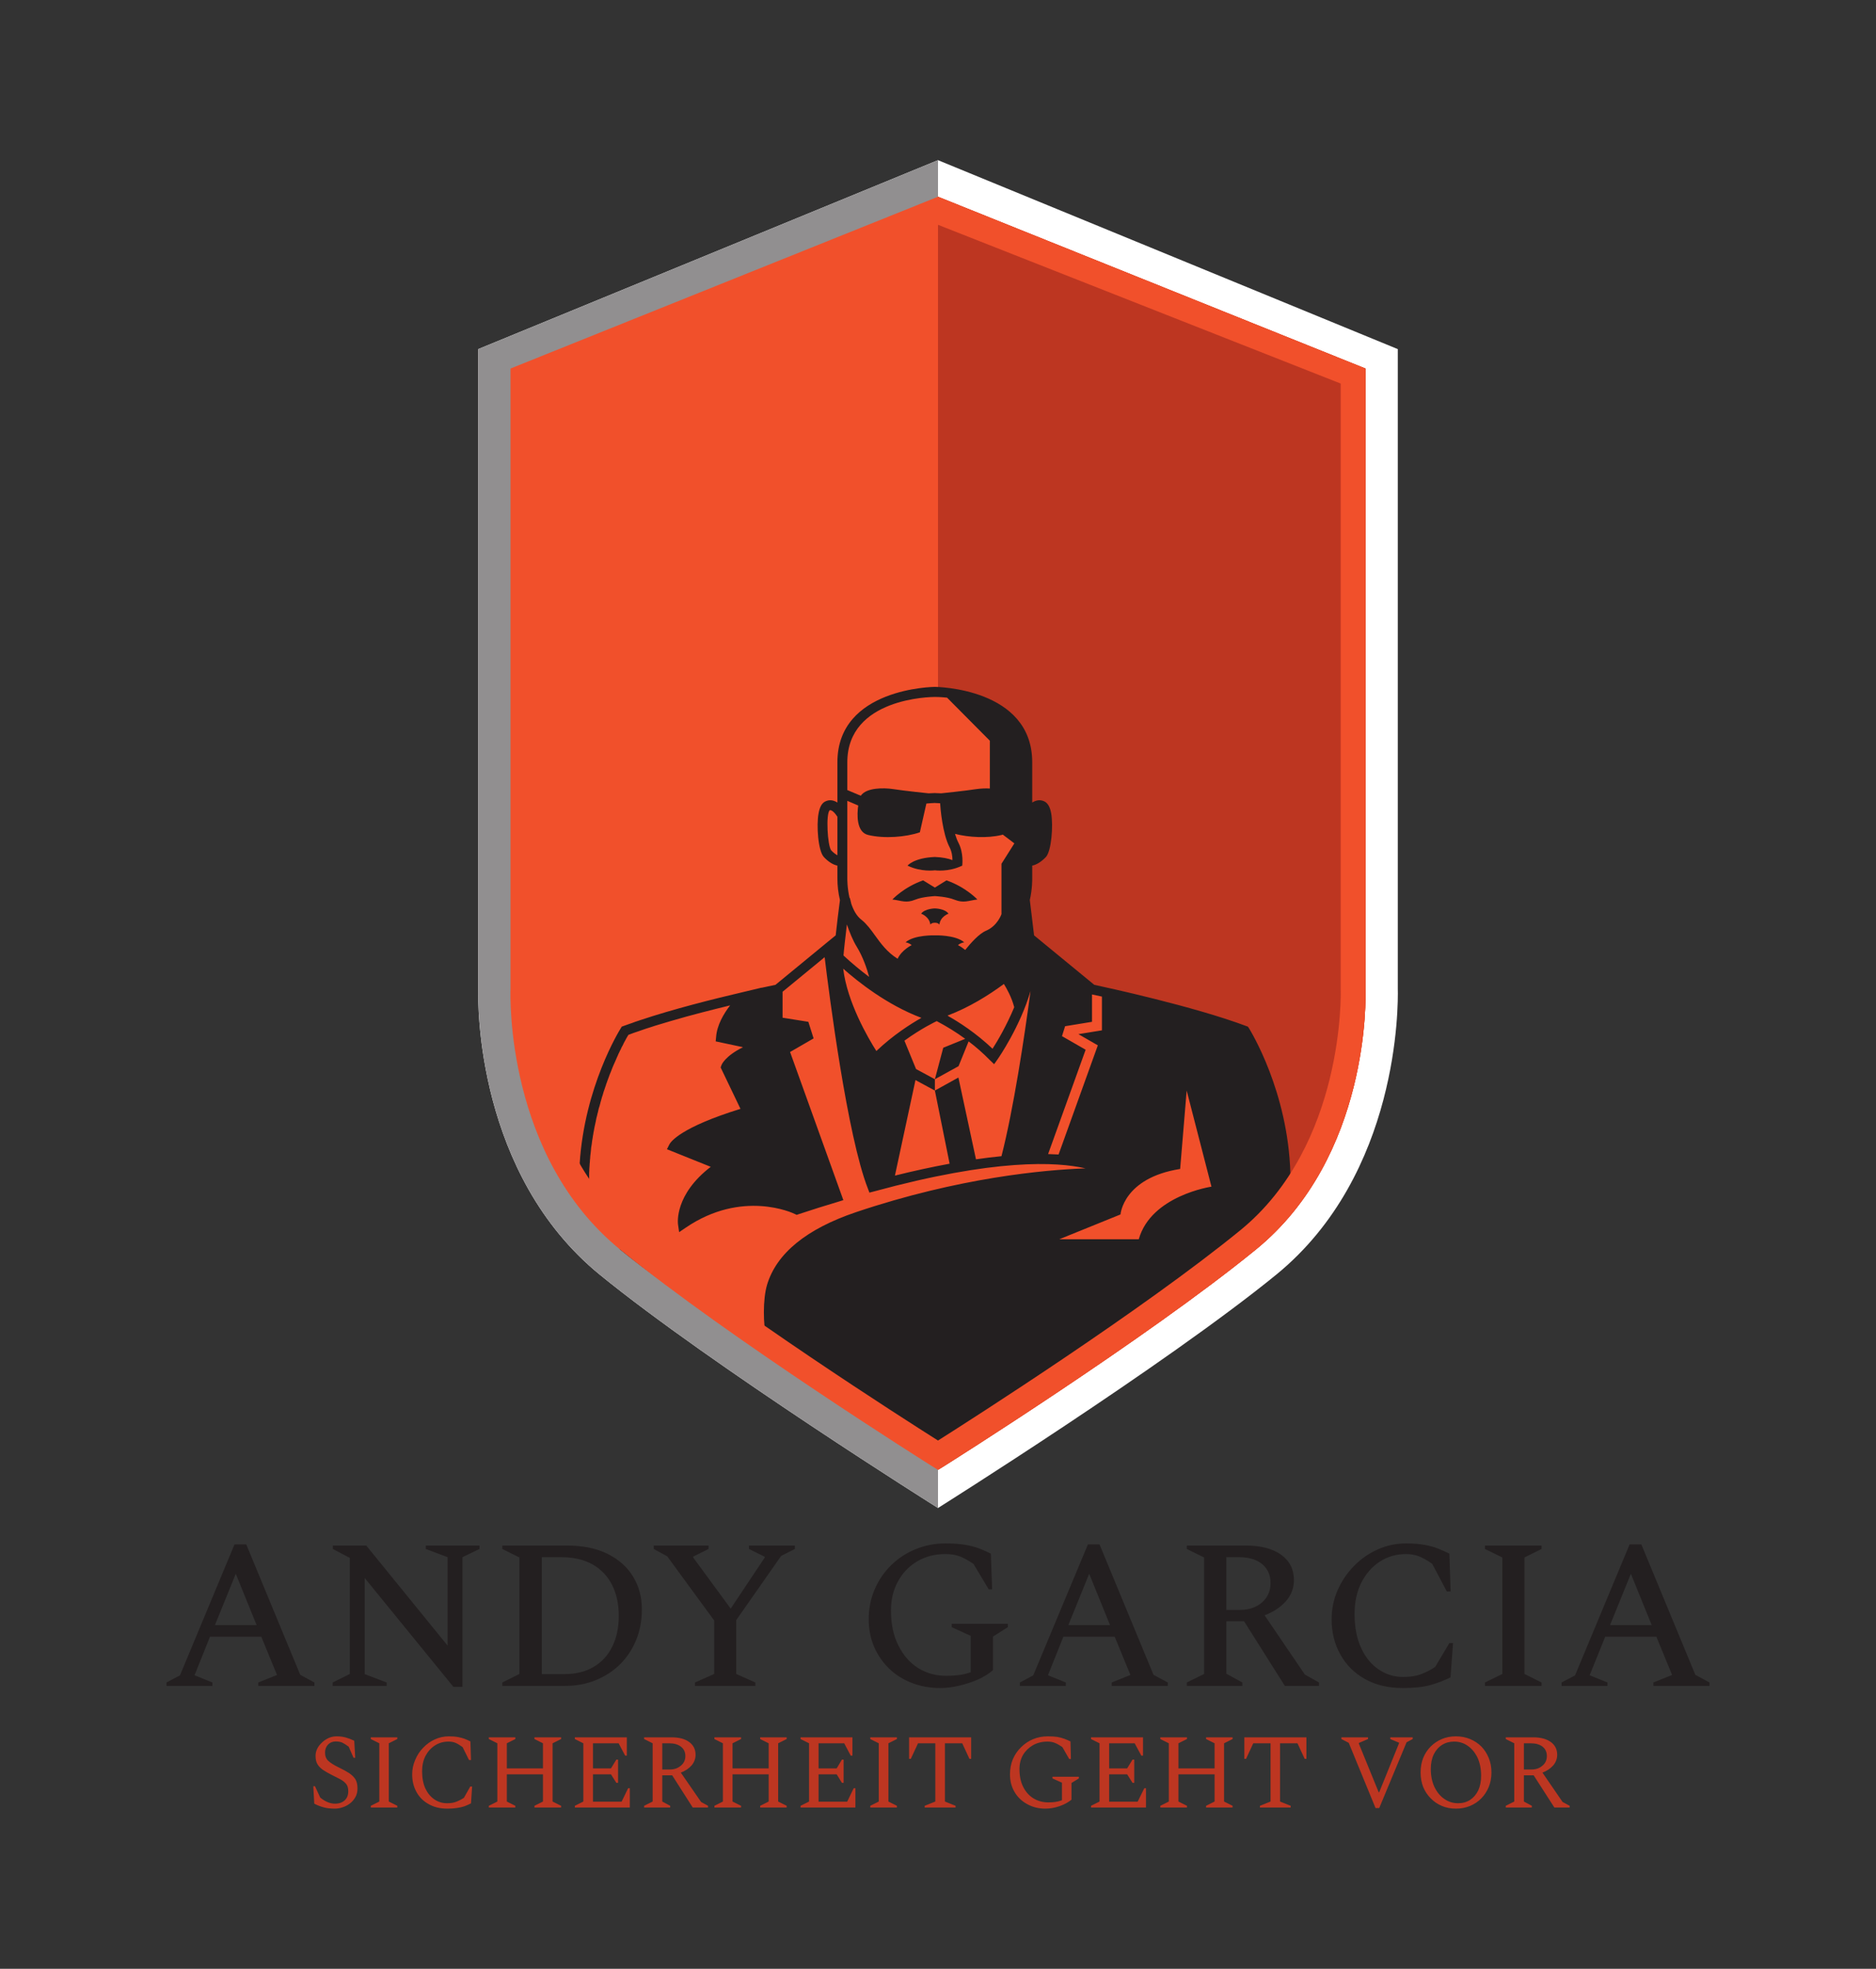 <svg xmlns="http://www.w3.org/2000/svg" version="1.1" xmlns:xlink="http://www.w3.org/1999/xlink" viewBox="0 0 13.24 13.89"><rect x="0" y="0" width="13.24" height="13.89" fill="#333333" stroke="none"/><g transform="matrix(1,0,0,1,1.13,10.889)"><g clip-path="url(#SvgjsClipPath1001)"><g clip-path="url(#abd6b0620-91df-4112-9106-b29156608413da6ecff8-1876-4283-b7ce-8b293273bda4)"><path d=" M 5.486 -9.508 L 8.39 -8.353 L 8.39 -3.845 C 8.39 -3.845 8.43 -2.729 7.655 -2.1 C 6.88 -1.471 5.486 -0.601 5.486 -0.601 C 5.486 -0.601 4.092 -1.471 3.317 -2.1 C 2.542 -2.729 2.582 -3.845 2.582 -3.845 L 2.582 -8.353 Z" fill="#f1502b" transform="matrix(1,0,0,1,0,0)" fill-rule="nonzero"></path></g><g clip-path="url(#abd6b0620-91df-4112-9106-b29156608413da6ecff8-1876-4283-b7ce-8b293273bda4)"><path d=" M 5.49 -9.402 L 8.42 -8.236 L 8.42 -3.909 C 8.42 -3.909 8.46 -2.778 7.678 -2.141 C 6.896 -1.504 5.49 -0.622 5.49 -0.622 C 5.49 -0.622 4.084 -1.504 3.302 -2.141 C 2.52 -2.778 2.56 -3.909 2.56 -3.909 L 2.56 -8.236 Z M 5.49 -9.759 L 2.245 -8.426 L 2.245 -3.913 C 2.242 -3.801 2.234 -2.605 3.103 -1.896 C 3.891 -1.254 5.49 -0.25 5.49 -0.25 C 5.49 -0.25 7.089 -1.254 7.877 -1.896 C 8.746 -2.605 8.738 -3.801 8.735 -3.913 L 8.735 -8.426 Z" fill="#ffffff" transform="matrix(1,0,0,1,0,0)" fill-rule="nonzero"></path></g><g clip-path="url(#abd6b0620-91df-4112-9106-b29156608413da6ecff8-1876-4283-b7ce-8b293273bda4)"><path d=" M 5.49 -0.622 C 5.49 -0.622 4.084 -1.504 3.302 -2.141 C 2.52 -2.778 2.56 -3.909 2.56 -3.909 L 2.56 -8.236 L 5.49 -9.402 L 5.49 -9.759 L 2.245 -8.426 L 2.245 -3.913 C 2.242 -3.802 2.234 -2.605 3.103 -1.896 C 3.891 -1.254 5.49 -0.25 5.49 -0.25 Z" fill="#918f90" transform="matrix(1,0,0,1,0,0)" fill-rule="nonzero"></path></g><g clip-path="url(#abd6b0620-91df-4112-9106-b29156608413da6ecff8-1876-4283-b7ce-8b293273bda4)"><path d=" M 5.49 -0.726 C 5.74 -0.884 6.934 -1.647 7.623 -2.209 C 8.362 -2.811 8.333 -3.895 8.332 -3.906 L 8.332 -8.183 L 5.49 -9.303 L 5.49 -9.501 L 8.507 -8.289 L 8.507 -3.909 C 8.509 -3.864 8.54 -2.73 7.733 -2.073 C 6.956 -1.44 5.551 -0.557 5.537 -0.548 L 5.49 -0.519 Z" fill="#f1502b" transform="matrix(1,0,0,1,0,0)" fill-rule="nonzero"></path></g><g clip-path="url(#abd6b0620-91df-4112-9106-b29156608413da6ecff8-1876-4283-b7ce-8b293273bda4)"><path d=" M 5.49 -9.303 L 5.49 -9.501 L 8.507 -8.289 L 8.507 -3.909 C 8.509 -3.864 8.54 -2.73 7.733 -2.073 C 6.956 -1.44 5.551 -0.557 5.537 -0.548 L 5.49 -0.519 Z" fill="#bd3621" transform="matrix(1,0,0,1,0,0)" fill-rule="nonzero"></path></g><g clip-path="url(#abd6b0620-91df-4112-9106-b29156608413da6ecff8-1876-4283-b7ce-8b293273bda4)"><path d=" M 2.961 -2.503 C 2.961 -2.503 2.99 -3.12 3.285 -3.604 C 3.285 -3.604 3.584 -3.774 4.358 -3.907 L 4.786 -4.26 L 4.836 -4.52 C 4.836 -4.52 4.818 -4.649 4.809 -4.8 C 4.809 -4.8 4.681 -4.857 4.681 -4.969 C 4.681 -4.969 4.643 -5.321 4.804 -5.155 L 4.804 -5.56 C 4.804 -5.56 4.85 -5.993 5.409 -5.997 C 5.969 -6.002 6.093 -5.657 6.098 -5.445 C 6.102 -5.233 6.098 -4.276 6.098 -4.276 L 6.544 -3.917 L 7.631 -3.607 C 7.631 -3.607 7.874 -3.148 7.907 -2.641 L 5.352 -0.726 Z" fill="#f1502b" transform="matrix(1,0,0,1,0,0)" fill-rule="nonzero"></path></g><g clip-path="url(#abd6b0620-91df-4112-9106-b29156608413da6ecff8-1876-4283-b7ce-8b293273bda4)"><path d=" M 5.468 -4.48 C 5.468 -4.48 5.397 -4.479 5.371 -4.443 C 5.371 -4.443 5.429 -4.423 5.436 -4.366 C 5.436 -4.366 5.443 -4.379 5.468 -4.379 L 5.468 -4.379 C 5.492 -4.379 5.5 -4.366 5.5 -4.366 C 5.506 -4.423 5.564 -4.443 5.564 -4.443 C 5.539 -4.479 5.468 -4.48 5.468 -4.48 M 4.911 -2.337 C 4.562 -2.219 4.351 -2.047 4.284 -1.826 C 4.252 -1.72 4.257 -1.54 4.278 -1.451 C 3.951 -1.678 3.618 -1.919 3.357 -2.132 C 3.224 -2.241 3.116 -2.365 3.028 -2.497 C 3.028 -2.502 3.028 -2.584 3.028 -2.589 C 3.028 -2.598 3.028 -2.607 3.028 -2.615 C 3.029 -2.624 3.029 -2.632 3.029 -2.64 C 3.03 -2.649 3.03 -2.658 3.031 -2.667 C 3.031 -2.675 3.032 -2.683 3.033 -2.692 C 3.033 -2.7 3.034 -2.709 3.035 -2.717 C 3.035 -2.726 3.036 -2.734 3.037 -2.742 C 3.038 -2.75 3.039 -2.759 3.04 -2.767 C 3.041 -2.775 3.041 -2.783 3.042 -2.791 C 3.043 -2.8 3.045 -2.808 3.046 -2.816 C 3.047 -2.824 3.048 -2.832 3.049 -2.84 C 3.05 -2.848 3.052 -2.855 3.053 -2.863 C 3.054 -2.871 3.055 -2.879 3.057 -2.887 C 3.058 -2.895 3.059 -2.902 3.061 -2.91 C 3.062 -2.918 3.064 -2.926 3.065 -2.933 C 3.067 -2.941 3.068 -2.948 3.07 -2.956 C 3.071 -2.963 3.073 -2.971 3.075 -2.979 C 3.076 -2.986 3.078 -2.993 3.079 -3 C 3.081 -3.007 3.083 -3.015 3.085 -3.023 C 3.086 -3.03 3.088 -3.036 3.09 -3.043 C 3.092 -3.05 3.093 -3.058 3.095 -3.066 C 3.097 -3.072 3.099 -3.078 3.101 -3.085 C 3.103 -3.092 3.105 -3.1 3.107 -3.107 C 3.108 -3.113 3.11 -3.119 3.112 -3.125 C 3.114 -3.133 3.116 -3.14 3.118 -3.147 L 3.124 -3.165 C 3.126 -3.172 3.128 -3.179 3.13 -3.186 C 3.132 -3.192 3.134 -3.197 3.136 -3.203 C 3.138 -3.21 3.141 -3.217 3.143 -3.224 C 3.145 -3.229 3.147 -3.234 3.148 -3.24 C 3.151 -3.246 3.153 -3.253 3.155 -3.259 C 3.157 -3.265 3.159 -3.27 3.161 -3.275 C 3.163 -3.281 3.166 -3.288 3.168 -3.294 L 3.173 -3.308 C 3.176 -3.314 3.178 -3.321 3.181 -3.327 C 3.182 -3.331 3.184 -3.336 3.186 -3.34 C 3.188 -3.346 3.191 -3.352 3.193 -3.358 L 3.198 -3.37 C 3.201 -3.376 3.203 -3.382 3.206 -3.388 L 3.211 -3.399 L 3.218 -3.415 L 3.223 -3.427 L 3.23 -3.442 L 3.234 -3.452 L 3.241 -3.466 L 3.245 -3.475 C 3.247 -3.479 3.25 -3.484 3.252 -3.488 L 3.255 -3.496 L 3.262 -3.509 L 3.266 -3.516 L 3.271 -3.527 L 3.274 -3.533 L 3.28 -3.544 L 3.283 -3.549 L 3.288 -3.559 C 3.294 -3.569 3.299 -3.579 3.305 -3.588 C 3.33 -3.598 3.357 -3.607 3.384 -3.616 L 3.395 -3.62 C 3.418 -3.628 3.441 -3.636 3.465 -3.643 C 3.474 -3.646 3.483 -3.649 3.492 -3.652 C 3.53 -3.663 3.568 -3.675 3.606 -3.686 C 3.748 -3.728 3.896 -3.765 4.023 -3.796 C 3.978 -3.738 3.93 -3.657 3.924 -3.573 L 3.921 -3.542 L 4.114 -3.501 C 3.989 -3.439 3.963 -3.38 3.961 -3.372 L 3.956 -3.358 L 4.096 -3.066 C 3.673 -2.935 3.604 -2.834 3.594 -2.815 L 3.577 -2.781 L 3.886 -2.657 C 3.63 -2.46 3.654 -2.261 3.655 -2.252 L 3.663 -2.196 L 3.71 -2.228 C 4.107 -2.498 4.465 -2.332 4.48 -2.324 L 4.493 -2.318 L 4.507 -2.323 C 4.601 -2.354 4.695 -2.384 4.787 -2.411 L 4.822 -2.422 L 4.446 -3.467 L 4.612 -3.563 L 4.575 -3.68 L 4.393 -3.709 L 4.393 -3.892 L 4.69 -4.136 C 4.722 -3.871 4.85 -2.874 4.995 -2.504 L 5.006 -2.475 L 5.037 -2.483 C 5.892 -2.716 6.328 -2.693 6.531 -2.646 C 6.244 -2.636 5.639 -2.582 4.911 -2.337 M 5.512 -5.292 C 5.498 -5.293 5.483 -5.293 5.466 -5.294 C 5.452 -5.293 5.438 -5.293 5.424 -5.292 L 5.424 -5.292 C 5.424 -5.292 5.249 -5.31 5.173 -5.322 C 5.107 -5.332 4.984 -5.333 4.945 -5.275 L 4.85 -5.315 L 4.85 -5.511 C 4.85 -5.966 5.442 -5.972 5.468 -5.972 C 5.473 -5.972 5.506 -5.972 5.554 -5.967 L 5.856 -5.663 L 5.856 -5.326 C 5.825 -5.328 5.793 -5.326 5.762 -5.322 C 5.686 -5.31 5.512 -5.292 5.512 -5.292 Z M 4.927 -5.206 C 4.918 -5.143 4.913 -5.017 4.998 -4.998 C 5.111 -4.971 5.263 -4.983 5.362 -5.017 L 5.408 -5.22 C 5.427 -5.222 5.447 -5.223 5.466 -5.224 C 5.48 -5.223 5.493 -5.223 5.505 -5.222 C 5.507 -5.188 5.521 -5.009 5.572 -4.911 C 5.588 -4.88 5.592 -4.846 5.592 -4.821 C 5.563 -4.832 5.522 -4.841 5.468 -4.843 C 5.319 -4.837 5.275 -4.782 5.275 -4.782 C 5.371 -4.735 5.468 -4.749 5.468 -4.749 L 5.468 -4.749 C 5.468 -4.749 5.563 -4.735 5.659 -4.781 L 5.661 -4.781 C 5.661 -4.784 5.673 -4.869 5.634 -4.944 C 5.625 -4.961 5.617 -4.983 5.61 -5.006 C 5.708 -4.981 5.837 -4.974 5.938 -4.998 C 5.941 -4.998 5.944 -5 5.947 -5.001 L 6.029 -4.939 L 5.938 -4.795 L 5.938 -4.44 C 5.938 -4.44 5.911 -4.358 5.83 -4.323 C 5.781 -4.303 5.722 -4.237 5.682 -4.187 C 5.666 -4.2 5.649 -4.212 5.631 -4.221 C 5.648 -4.237 5.675 -4.241 5.675 -4.241 C 5.612 -4.295 5.468 -4.29 5.468 -4.29 L 5.468 -4.29 C 5.468 -4.29 5.323 -4.295 5.261 -4.241 C 5.261 -4.241 5.287 -4.237 5.304 -4.221 C 5.304 -4.221 5.234 -4.187 5.205 -4.125 C 5.132 -4.17 5.087 -4.232 5.045 -4.29 C 5.015 -4.332 4.986 -4.371 4.951 -4.399 C 4.915 -4.426 4.893 -4.469 4.878 -4.513 C 4.872 -4.537 4.869 -4.553 4.868 -4.554 L 4.866 -4.553 C 4.849 -4.625 4.85 -4.69 4.85 -4.691 L 4.85 -5.239 Z M 5.572 -2.679 C 5.442 -2.655 5.314 -2.627 5.186 -2.595 L 5.331 -3.269 L 5.468 -3.195 L 5.468 -3.275 L 5.335 -3.347 L 5.253 -3.547 C 5.376 -3.636 5.475 -3.682 5.477 -3.683 L 5.481 -3.685 C 5.551 -3.648 5.618 -3.607 5.682 -3.56 L 5.527 -3.497 L 5.468 -3.275 L 5.635 -3.367 L 5.706 -3.542 C 5.759 -3.502 5.809 -3.458 5.856 -3.41 L 5.886 -3.381 L 5.91 -3.415 C 5.919 -3.427 6.07 -3.647 6.143 -3.897 C 6.1 -3.572 6.023 -3.064 5.938 -2.732 C 5.878 -2.726 5.818 -2.719 5.758 -2.71 L 5.634 -3.287 L 5.468 -3.195 Z M 5.558 -3.723 L 5.557 -3.724 C 5.709 -3.781 5.848 -3.868 5.955 -3.947 C 5.974 -3.917 6.01 -3.853 6.028 -3.783 C 5.974 -3.653 5.909 -3.543 5.875 -3.49 C 5.758 -3.601 5.638 -3.678 5.561 -3.721 L 5.563 -3.722 Z M 4.917 -4.209 C 4.96 -4.139 4.989 -4.054 5.004 -3.997 C 4.941 -4.044 4.88 -4.095 4.823 -4.148 C 4.826 -4.188 4.837 -4.281 4.847 -4.367 C 4.866 -4.312 4.889 -4.254 4.917 -4.209 M 5.373 -3.708 C 5.297 -3.665 5.174 -3.587 5.055 -3.474 C 4.997 -3.565 4.849 -3.818 4.821 -4.055 C 4.922 -3.965 5.13 -3.799 5.373 -3.708 M 6.365 -3.579 L 6.387 -3.649 L 6.577 -3.68 L 6.577 -3.873 C 6.588 -3.871 6.613 -3.865 6.647 -3.858 L 6.647 -3.62 L 6.481 -3.593 L 6.618 -3.514 L 6.341 -2.744 C 6.317 -2.745 6.293 -2.746 6.267 -2.747 L 6.532 -3.483 Z M 6.907 -2.146 L 6.346 -2.146 L 6.778 -2.321 C 6.778 -2.321 6.796 -2.578 7.199 -2.642 L 7.245 -3.195 L 7.42 -2.517 C 7.42 -2.517 6.994 -2.455 6.907 -2.146 M 7.977 -2.611 C 7.96 -3.19 7.696 -3.616 7.684 -3.636 L 7.677 -3.646 L 7.666 -3.65 C 7.29 -3.791 6.672 -3.924 6.593 -3.941 L 6.168 -4.29 C 6.157 -4.388 6.142 -4.502 6.138 -4.539 C 6.156 -4.618 6.155 -4.686 6.155 -4.691 L 6.155 -4.782 C 6.185 -4.788 6.218 -4.808 6.251 -4.842 C 6.291 -4.884 6.304 -5.065 6.289 -5.15 C 6.281 -5.195 6.265 -5.223 6.241 -5.235 C 6.21 -5.25 6.18 -5.243 6.155 -5.227 L 6.155 -5.511 C 6.155 -6.036 5.475 -6.043 5.468 -6.043 C 5.461 -6.043 4.78 -6.036 4.78 -5.511 L 4.78 -5.227 C 4.755 -5.243 4.726 -5.25 4.695 -5.235 C 4.67 -5.223 4.655 -5.195 4.647 -5.15 C 4.631 -5.065 4.644 -4.884 4.685 -4.842 C 4.717 -4.808 4.75 -4.788 4.78 -4.782 L 4.78 -4.692 C 4.78 -4.64 4.786 -4.589 4.798 -4.539 C 4.787 -4.456 4.777 -4.373 4.768 -4.29 L 4.719 -4.25 L 4.343 -3.941 C 4.31 -3.934 4.277 -3.927 4.244 -3.92 L 4.245 -3.921 L 4.115 -3.89 C 3.905 -3.841 3.622 -3.77 3.389 -3.692 L 3.377 -3.688 C 3.369 -3.685 3.361 -3.683 3.353 -3.68 L 3.329 -3.671 L 3.311 -3.665 C 3.297 -3.66 3.283 -3.655 3.269 -3.65 L 3.258 -3.646 L 3.252 -3.636 C 3.24 -3.617 2.996 -3.223 2.961 -2.68 L 2.97 -2.497 L 3.247 -2.073 C 3.593 -1.79 4.083 -1.484 4.5 -1.202 C 4.608 -1.113 4.763 -1.014 4.92 -0.922 C 5.234 -0.716 5.437 -0.605 5.443 -0.601 L 5.49 -0.572 L 5.536 -0.601 C 5.55 -0.61 6.95 -1.47 7.727 -2.103 L 7.96 -2.388 Z M 4.78 -5.127 L 4.78 -4.855 C 4.769 -4.861 4.754 -4.871 4.736 -4.89 C 4.71 -4.925 4.698 -5.144 4.725 -5.172 C 4.74 -5.179 4.766 -5.149 4.78 -5.127 M 5.33 -4.542 C 5.381 -4.563 5.468 -4.567 5.468 -4.567 C 5.468 -4.567 5.554 -4.563 5.605 -4.542 C 5.673 -4.515 5.701 -4.535 5.768 -4.543 C 5.768 -4.543 5.687 -4.63 5.55 -4.678 L 5.468 -4.627 L 5.468 -4.627 L 5.385 -4.678 C 5.248 -4.63 5.168 -4.543 5.168 -4.543 C 5.235 -4.535 5.263 -4.515 5.33 -4.542" fill="#231f20" transform="matrix(1,0,0,1,0,0)" fill-rule="nonzero"></path></g><g clip-path="url(#abd6b0620-91df-4112-9106-b29156608413da6ecff8-1876-4283-b7ce-8b293273bda4)"><path d=" M 5.49 -0.519 L 5.443 -0.548 C 5.429 -0.557 4.024 -1.44 3.247 -2.073 C 2.44 -2.73 2.471 -3.864 2.473 -3.912 L 2.473 -8.289 L 5.49 -9.501 L 8.507 -8.289 L 8.507 -3.909 C 8.509 -3.864 8.54 -2.73 7.733 -2.073 C 6.956 -1.44 5.551 -0.557 5.536 -0.548 Z M 2.648 -8.183 L 2.648 -3.909 C 2.647 -3.895 2.619 -2.81 3.357 -2.209 C 4.046 -1.647 5.24 -0.884 5.49 -0.726 C 5.74 -0.884 6.934 -1.647 7.623 -2.209 C 8.362 -2.811 8.333 -3.895 8.332 -3.906 L 8.332 -8.183 L 5.49 -9.303 Z" fill="#f1502b" transform="matrix(1,0,0,1,0,0)" fill-rule="nonzero"></path></g></g><g><path d=" M 0.045 1.005 L 0.045 0.981 L 0.14 0.931 L 0.525 0.007 L 0.608 0.007 L 0.989 0.927 L 1.089 0.981 L 1.089 1.005 L 0.693 1.005 L 0.693 0.981 L 0.825 0.928 L 0.714 0.658 L 0.352 0.658 L 0.243 0.93 L 0.369 0.981 L 0.369 1.005 L 0.045 1.005 M 0.387 0.576 L 0.681 0.576 L 0.534 0.214 L 0.387 0.576 M 1.218 1.005 L 1.218 0.981 L 1.339 0.921 L 1.339 0.102 L 1.219 0.039 L 1.219 0.015 L 1.455 0.015 L 2.029 0.721 L 2.029 0.097 L 1.875 0.039 L 1.875 0.015 L 2.254 0.015 L 2.254 0.039 L 2.134 0.097 L 2.134 1.012 L 2.07 1.012 L 1.444 0.244 L 1.444 0.922 L 1.599 0.981 L 1.599 1.005 L 1.218 1.005 M 2.415 1.005 L 2.415 0.981 L 2.536 0.921 L 2.536 0.099 L 2.415 0.039 L 2.415 0.015 L 2.871 0.015 Q 3.039 0.015 3.157 0.073 Q 3.276 0.132 3.338 0.234 Q 3.4 0.336 3.4 0.465 Q 3.4 0.582 3.36 0.681 Q 3.319 0.78 3.247 0.852 Q 3.174 0.924 3.076 0.964 Q 2.977 1.005 2.86 1.005 L 2.415 1.005 M 2.83 0.097 L 2.694 0.097 L 2.694 0.922 L 2.853 0.922 Q 2.973 0.922 3.058 0.872 Q 3.144 0.822 3.19 0.73 Q 3.237 0.637 3.237 0.511 Q 3.237 0.387 3.19 0.293 Q 3.142 0.199 3.052 0.148 Q 2.961 0.097 2.83 0.097 M 3.775 1.005 L 3.775 0.981 L 3.91 0.921 L 3.91 0.543 L 3.579 0.091 L 3.484 0.039 L 3.484 0.015 L 3.871 0.015 L 3.871 0.039 L 3.762 0.093 L 3.762 0.099 L 4.027 0.46 L 4.267 0.1 L 4.267 0.094 L 4.156 0.039 L 4.156 0.015 L 4.48 0.015 L 4.48 0.039 L 4.383 0.088 L 4.066 0.541 L 4.066 0.921 L 4.201 0.981 L 4.201 1.005 L 3.775 1.005 M 5.505 1.02 Q 5.397 1.02 5.305 0.984 Q 5.212 0.948 5.145 0.883 Q 5.077 0.817 5.039 0.729 Q 5.001 0.64 5.001 0.535 Q 5.001 0.42 5.044 0.322 Q 5.086 0.225 5.161 0.152 Q 5.236 0.079 5.334 0.04 Q 5.431 -2.220446049250313e-16 5.542 -2.220446049250313e-16 Q 5.622 -2.220446049250313e-16 5.677 0.009 Q 5.733 0.018 5.777 0.034 Q 5.821 0.051 5.863 0.072 L 5.872 0.324 L 5.848 0.324 L 5.74 0.144 Q 5.682 0.105 5.64 0.09 Q 5.598 0.075 5.542 0.075 Q 5.431 0.075 5.344 0.126 Q 5.257 0.177 5.208 0.267 Q 5.158 0.357 5.158 0.472 Q 5.158 0.618 5.211 0.721 Q 5.263 0.825 5.351 0.88 Q 5.439 0.934 5.548 0.934 Q 5.592 0.934 5.635 0.929 Q 5.677 0.924 5.721 0.909 L 5.721 0.652 L 5.587 0.591 L 5.587 0.567 L 5.983 0.567 L 5.983 0.591 L 5.878 0.657 L 5.878 0.894 Q 5.833 0.933 5.77 0.961 Q 5.707 0.988 5.638 1.004 Q 5.569 1.02 5.505 1.02 M 6.068 1.005 L 6.068 0.981 L 6.162 0.931 L 6.548 0.007 L 6.63 0.007 L 7.011 0.927 L 7.112 0.981 L 7.112 1.005 L 6.716 1.005 L 6.716 0.981 L 6.848 0.928 L 6.737 0.658 L 6.375 0.658 L 6.266 0.93 L 6.392 0.981 L 6.392 1.005 L 6.068 1.005 M 6.41 0.576 L 6.704 0.576 L 6.557 0.214 L 6.41 0.576 M 7.246 1.005 L 7.246 0.981 L 7.368 0.921 L 7.368 0.099 L 7.246 0.039 L 7.246 0.015 L 7.663 0.015 Q 7.821 0.015 7.912 0.08 Q 8.002 0.145 8.002 0.259 Q 8.002 0.343 7.945 0.408 Q 7.888 0.472 7.795 0.507 L 8.079 0.925 L 8.179 0.981 L 8.179 1.005 L 7.938 1.005 L 7.65 0.549 L 7.525 0.549 L 7.525 0.919 L 7.638 0.981 L 7.638 1.005 L 7.246 1.005 M 7.614 0.097 L 7.525 0.097 L 7.525 0.469 L 7.623 0.469 Q 7.716 0.469 7.777 0.416 Q 7.837 0.363 7.837 0.28 Q 7.837 0.195 7.778 0.146 Q 7.719 0.097 7.614 0.097 M 8.771 1.02 Q 8.616 1.02 8.504 0.957 Q 8.391 0.894 8.33 0.784 Q 8.268 0.675 8.268 0.535 Q 8.268 0.427 8.31 0.331 Q 8.352 0.235 8.425 0.16 Q 8.498 0.085 8.592 0.043 Q 8.687 -2.220446049250313e-16 8.793 -2.220446049250313e-16 Q 8.87 -2.220446049250313e-16 8.922 0.01 Q 8.975 0.019 9.016 0.035 Q 9.057 0.051 9.099 0.072 L 9.108 0.339 L 9.081 0.339 L 8.978 0.144 Q 8.927 0.108 8.885 0.091 Q 8.844 0.075 8.793 0.075 Q 8.69 0.075 8.607 0.129 Q 8.525 0.183 8.477 0.278 Q 8.43 0.373 8.43 0.498 Q 8.43 0.637 8.476 0.737 Q 8.522 0.837 8.6 0.889 Q 8.678 0.942 8.772 0.942 Q 8.85 0.942 8.903 0.921 Q 8.957 0.9 8.999 0.871 L 9.099 0.703 L 9.125 0.703 L 9.107 0.945 Q 9.041 0.978 8.966 0.999 Q 8.891 1.02 8.771 1.02 M 9.35 1.005 L 9.35 0.981 L 9.473 0.921 L 9.473 0.099 L 9.35 0.039 L 9.35 0.015 L 9.75 0.015 L 9.75 0.039 L 9.629 0.099 L 9.629 0.921 L 9.75 0.981 L 9.75 1.005 L 9.35 1.005 M 9.891 1.005 L 9.891 0.981 L 9.986 0.931 L 10.371 0.007 L 10.454 0.007 L 10.835 0.927 L 10.935 0.981 L 10.935 1.005 L 10.539 1.005 L 10.539 0.981 L 10.671 0.928 L 10.56 0.658 L 10.199 0.658 L 10.089 0.93 L 10.215 0.981 L 10.215 1.005 L 9.891 1.005 M 10.233 0.576 L 10.527 0.576 L 10.38 0.214 L 10.233 0.576" fill="#231f20" fill-rule="nonzero"></path></g><g><path d=" M 1.234 1.871 Q 1.187 1.871 1.155 1.862 Q 1.123 1.854 1.088 1.836 L 1.081 1.713 L 1.093 1.713 L 1.13 1.793 Q 1.157 1.815 1.182 1.825 Q 1.208 1.836 1.234 1.836 Q 1.278 1.836 1.303 1.812 Q 1.328 1.789 1.328 1.749 Q 1.328 1.716 1.314 1.698 Q 1.299 1.679 1.272 1.664 Q 1.244 1.65 1.207 1.631 Q 1.172 1.613 1.147 1.596 Q 1.122 1.578 1.109 1.555 Q 1.097 1.533 1.097 1.498 Q 1.097 1.473 1.109 1.448 Q 1.121 1.424 1.143 1.404 Q 1.164 1.384 1.191 1.372 Q 1.217 1.361 1.246 1.361 Q 1.28 1.361 1.31 1.369 Q 1.339 1.377 1.37 1.392 L 1.377 1.512 L 1.365 1.512 L 1.331 1.434 Q 1.304 1.414 1.285 1.405 Q 1.265 1.397 1.24 1.397 Q 1.207 1.397 1.185 1.419 Q 1.164 1.442 1.164 1.475 Q 1.164 1.513 1.187 1.534 Q 1.211 1.556 1.26 1.58 Q 1.306 1.602 1.335 1.621 Q 1.364 1.641 1.379 1.665 Q 1.393 1.69 1.393 1.728 Q 1.393 1.764 1.378 1.79 Q 1.363 1.817 1.339 1.835 Q 1.316 1.853 1.287 1.862 Q 1.259 1.871 1.234 1.871 M 1.487 1.863 L 1.487 1.851 L 1.547 1.821 L 1.547 1.41 L 1.487 1.38 L 1.487 1.368 L 1.674 1.368 L 1.674 1.38 L 1.614 1.41 L 1.614 1.821 L 1.674 1.851 L 1.674 1.863 L 1.487 1.863 M 2.027 1.871 Q 1.95 1.871 1.895 1.839 Q 1.839 1.808 1.809 1.753 Q 1.779 1.699 1.779 1.629 Q 1.779 1.576 1.8 1.528 Q 1.82 1.479 1.856 1.442 Q 1.892 1.404 1.938 1.383 Q 1.985 1.361 2.038 1.361 Q 2.075 1.361 2.102 1.366 Q 2.128 1.371 2.148 1.378 Q 2.169 1.386 2.19 1.397 L 2.194 1.528 L 2.18 1.528 L 2.135 1.437 Q 2.106 1.416 2.085 1.407 Q 2.063 1.398 2.036 1.398 Q 1.982 1.398 1.94 1.425 Q 1.898 1.452 1.873 1.499 Q 1.849 1.546 1.849 1.607 Q 1.849 1.678 1.872 1.729 Q 1.896 1.779 1.936 1.806 Q 1.976 1.833 2.025 1.833 Q 2.066 1.833 2.094 1.821 Q 2.123 1.809 2.144 1.795 L 2.189 1.715 L 2.202 1.715 L 2.194 1.834 Q 2.172 1.845 2.149 1.854 Q 2.126 1.862 2.097 1.866 Q 2.068 1.871 2.027 1.871 M 2.32 1.863 L 2.32 1.851 L 2.38 1.821 L 2.38 1.41 L 2.32 1.38 L 2.32 1.368 L 2.507 1.368 L 2.507 1.38 L 2.447 1.41 L 2.447 1.587 L 2.702 1.587 L 2.702 1.41 L 2.642 1.38 L 2.642 1.368 L 2.83 1.368 L 2.83 1.38 L 2.77 1.41 L 2.77 1.821 L 2.83 1.851 L 2.83 1.863 L 2.642 1.863 L 2.642 1.851 L 2.702 1.821 L 2.702 1.629 L 2.447 1.629 L 2.447 1.821 L 2.507 1.851 L 2.507 1.863 L 2.32 1.863 M 2.927 1.863 L 2.927 1.851 L 2.987 1.821 L 2.987 1.41 L 2.927 1.38 L 2.927 1.368 L 3.294 1.368 L 3.294 1.497 L 3.282 1.497 L 3.236 1.41 L 3.055 1.41 L 3.055 1.587 L 3.182 1.587 L 3.22 1.525 L 3.232 1.525 L 3.232 1.689 L 3.22 1.689 L 3.182 1.629 L 3.055 1.629 L 3.055 1.822 L 3.257 1.822 L 3.303 1.727 L 3.315 1.727 L 3.315 1.863 L 2.927 1.863 M 3.416 1.863 L 3.416 1.851 L 3.476 1.821 L 3.476 1.41 L 3.416 1.38 L 3.416 1.368 L 3.61 1.368 Q 3.689 1.368 3.734 1.401 Q 3.779 1.434 3.779 1.491 Q 3.779 1.533 3.751 1.566 Q 3.722 1.599 3.675 1.617 L 3.818 1.824 L 3.867 1.851 L 3.867 1.863 L 3.759 1.863 L 3.614 1.636 L 3.544 1.636 L 3.544 1.821 L 3.6 1.851 L 3.6 1.863 L 3.416 1.863 M 3.593 1.41 L 3.544 1.41 L 3.544 1.595 L 3.597 1.595 Q 3.644 1.595 3.675 1.568 Q 3.707 1.542 3.707 1.5 Q 3.707 1.458 3.676 1.434 Q 3.645 1.41 3.593 1.41 M 3.912 1.863 L 3.912 1.851 L 3.972 1.821 L 3.972 1.41 L 3.912 1.38 L 3.912 1.368 L 4.1 1.368 L 4.1 1.38 L 4.04 1.41 L 4.04 1.587 L 4.295 1.587 L 4.295 1.41 L 4.235 1.38 L 4.235 1.368 L 4.422 1.368 L 4.422 1.38 L 4.362 1.41 L 4.362 1.821 L 4.422 1.851 L 4.422 1.863 L 4.235 1.863 L 4.235 1.851 L 4.295 1.821 L 4.295 1.629 L 4.04 1.629 L 4.04 1.821 L 4.1 1.851 L 4.1 1.863 L 3.912 1.863 M 4.52 1.863 L 4.52 1.851 L 4.58 1.821 L 4.58 1.41 L 4.52 1.38 L 4.52 1.368 L 4.886 1.368 L 4.886 1.497 L 4.874 1.497 L 4.828 1.41 L 4.647 1.41 L 4.647 1.587 L 4.775 1.587 L 4.812 1.525 L 4.824 1.525 L 4.824 1.689 L 4.812 1.689 L 4.775 1.629 L 4.647 1.629 L 4.647 1.822 L 4.849 1.822 L 4.895 1.727 L 4.907 1.727 L 4.907 1.863 L 4.52 1.863 M 5.012 1.863 L 5.012 1.851 L 5.072 1.821 L 5.072 1.41 L 5.012 1.38 L 5.012 1.368 L 5.2 1.368 L 5.2 1.38 L 5.14 1.41 L 5.14 1.821 L 5.2 1.851 L 5.2 1.863 L 5.012 1.863 M 5.396 1.863 L 5.396 1.851 L 5.471 1.821 L 5.471 1.41 L 5.349 1.41 L 5.298 1.52 L 5.286 1.52 L 5.286 1.368 L 5.724 1.368 L 5.724 1.52 L 5.712 1.52 L 5.661 1.41 L 5.539 1.41 L 5.539 1.821 L 5.614 1.851 L 5.614 1.863 L 5.396 1.863 M 6.248 1.871 Q 6.176 1.871 6.119 1.839 Q 6.062 1.808 6.03 1.753 Q 5.998 1.699 5.998 1.629 Q 5.998 1.572 6.018 1.523 Q 6.039 1.474 6.076 1.438 Q 6.113 1.401 6.161 1.381 Q 6.209 1.361 6.265 1.361 Q 6.304 1.361 6.332 1.365 Q 6.359 1.37 6.381 1.378 Q 6.403 1.386 6.425 1.397 L 6.428 1.521 L 6.416 1.521 L 6.368 1.437 Q 6.336 1.415 6.314 1.407 Q 6.292 1.398 6.263 1.398 Q 6.206 1.398 6.161 1.423 Q 6.116 1.449 6.09 1.492 Q 6.065 1.536 6.065 1.592 Q 6.065 1.667 6.092 1.719 Q 6.119 1.772 6.166 1.8 Q 6.212 1.827 6.269 1.827 Q 6.294 1.827 6.317 1.824 Q 6.34 1.821 6.365 1.812 L 6.365 1.688 L 6.298 1.658 L 6.298 1.646 L 6.484 1.646 L 6.484 1.658 L 6.432 1.69 L 6.432 1.808 Q 6.398 1.836 6.347 1.854 Q 6.296 1.871 6.248 1.871 M 6.57 1.863 L 6.57 1.851 L 6.63 1.821 L 6.63 1.41 L 6.57 1.38 L 6.57 1.368 L 6.937 1.368 L 6.937 1.497 L 6.925 1.497 L 6.878 1.41 L 6.698 1.41 L 6.698 1.587 L 6.825 1.587 L 6.863 1.525 L 6.875 1.525 L 6.875 1.689 L 6.863 1.689 L 6.825 1.629 L 6.698 1.629 L 6.698 1.822 L 6.899 1.822 L 6.946 1.727 L 6.958 1.727 L 6.958 1.863 L 6.57 1.863 M 7.059 1.863 L 7.059 1.851 L 7.119 1.821 L 7.119 1.41 L 7.059 1.38 L 7.059 1.368 L 7.247 1.368 L 7.247 1.38 L 7.187 1.41 L 7.187 1.587 L 7.442 1.587 L 7.442 1.41 L 7.382 1.38 L 7.382 1.368 L 7.569 1.368 L 7.569 1.38 L 7.509 1.41 L 7.509 1.821 L 7.569 1.851 L 7.569 1.863 L 7.382 1.863 L 7.382 1.851 L 7.442 1.821 L 7.442 1.629 L 7.187 1.629 L 7.187 1.821 L 7.247 1.851 L 7.247 1.863 L 7.059 1.863 M 7.762 1.863 L 7.762 1.851 L 7.837 1.821 L 7.837 1.41 L 7.715 1.41 L 7.664 1.52 L 7.652 1.52 L 7.652 1.368 L 8.09 1.368 L 8.09 1.52 L 8.078 1.52 L 8.027 1.41 L 7.904 1.41 L 7.904 1.821 L 7.979 1.851 L 7.979 1.863 L 7.762 1.863 M 8.578 1.867 L 8.389 1.407 L 8.337 1.38 L 8.337 1.368 L 8.525 1.368 L 8.525 1.38 L 8.46 1.408 L 8.46 1.412 L 8.6 1.755 L 8.604 1.755 L 8.744 1.409 L 8.744 1.406 L 8.682 1.38 L 8.682 1.368 L 8.84 1.368 L 8.84 1.38 L 8.797 1.403 L 8.604 1.867 L 8.578 1.867 M 9.145 1.871 Q 9.091 1.871 9.046 1.852 Q 9.001 1.833 8.967 1.798 Q 8.933 1.764 8.914 1.718 Q 8.896 1.671 8.896 1.616 Q 8.896 1.56 8.914 1.514 Q 8.933 1.467 8.967 1.433 Q 9.001 1.399 9.046 1.38 Q 9.091 1.361 9.145 1.361 Q 9.199 1.361 9.245 1.38 Q 9.291 1.399 9.325 1.433 Q 9.358 1.467 9.377 1.514 Q 9.396 1.56 9.396 1.616 Q 9.396 1.671 9.377 1.718 Q 9.358 1.764 9.325 1.798 Q 9.291 1.833 9.245 1.852 Q 9.199 1.871 9.145 1.871 M 9.161 1.833 Q 9.209 1.833 9.246 1.809 Q 9.282 1.785 9.303 1.742 Q 9.323 1.698 9.323 1.639 Q 9.323 1.566 9.298 1.512 Q 9.272 1.458 9.229 1.428 Q 9.186 1.398 9.133 1.398 Q 9.085 1.398 9.048 1.421 Q 9.01 1.445 8.989 1.488 Q 8.968 1.532 8.968 1.591 Q 8.968 1.664 8.994 1.719 Q 9.02 1.773 9.064 1.803 Q 9.107 1.833 9.161 1.833 M 9.497 1.863 L 9.497 1.851 L 9.557 1.821 L 9.557 1.41 L 9.497 1.38 L 9.497 1.368 L 9.691 1.368 Q 9.769 1.368 9.815 1.401 Q 9.86 1.434 9.86 1.491 Q 9.86 1.533 9.832 1.566 Q 9.803 1.599 9.756 1.617 L 9.898 1.824 L 9.948 1.851 L 9.948 1.863 L 9.84 1.863 L 9.694 1.636 L 9.625 1.636 L 9.625 1.821 L 9.681 1.851 L 9.681 1.863 L 9.497 1.863 M 9.673 1.41 L 9.625 1.41 L 9.625 1.595 L 9.678 1.595 Q 9.725 1.595 9.756 1.568 Q 9.787 1.542 9.787 1.5 Q 9.787 1.458 9.757 1.434 Q 9.726 1.41 9.673 1.41" fill="#bd3621" fill-rule="nonzero"></path></g></g><defs><clipPath id="SvgjsClipPath1001"><path d=" M 2.245 -9.759 h 6.491 v 9.509 h -6.491 Z"></path></clipPath><clipPath id="abd6b0620-91df-4112-9106-b29156608413da6ecff8-1876-4283-b7ce-8b293273bda4"><path d=" M 2.245 -0.25 L 8.735 -0.25 L 8.735 -9.759 L 2.245 -9.759 Z"></path></clipPath></defs></svg>